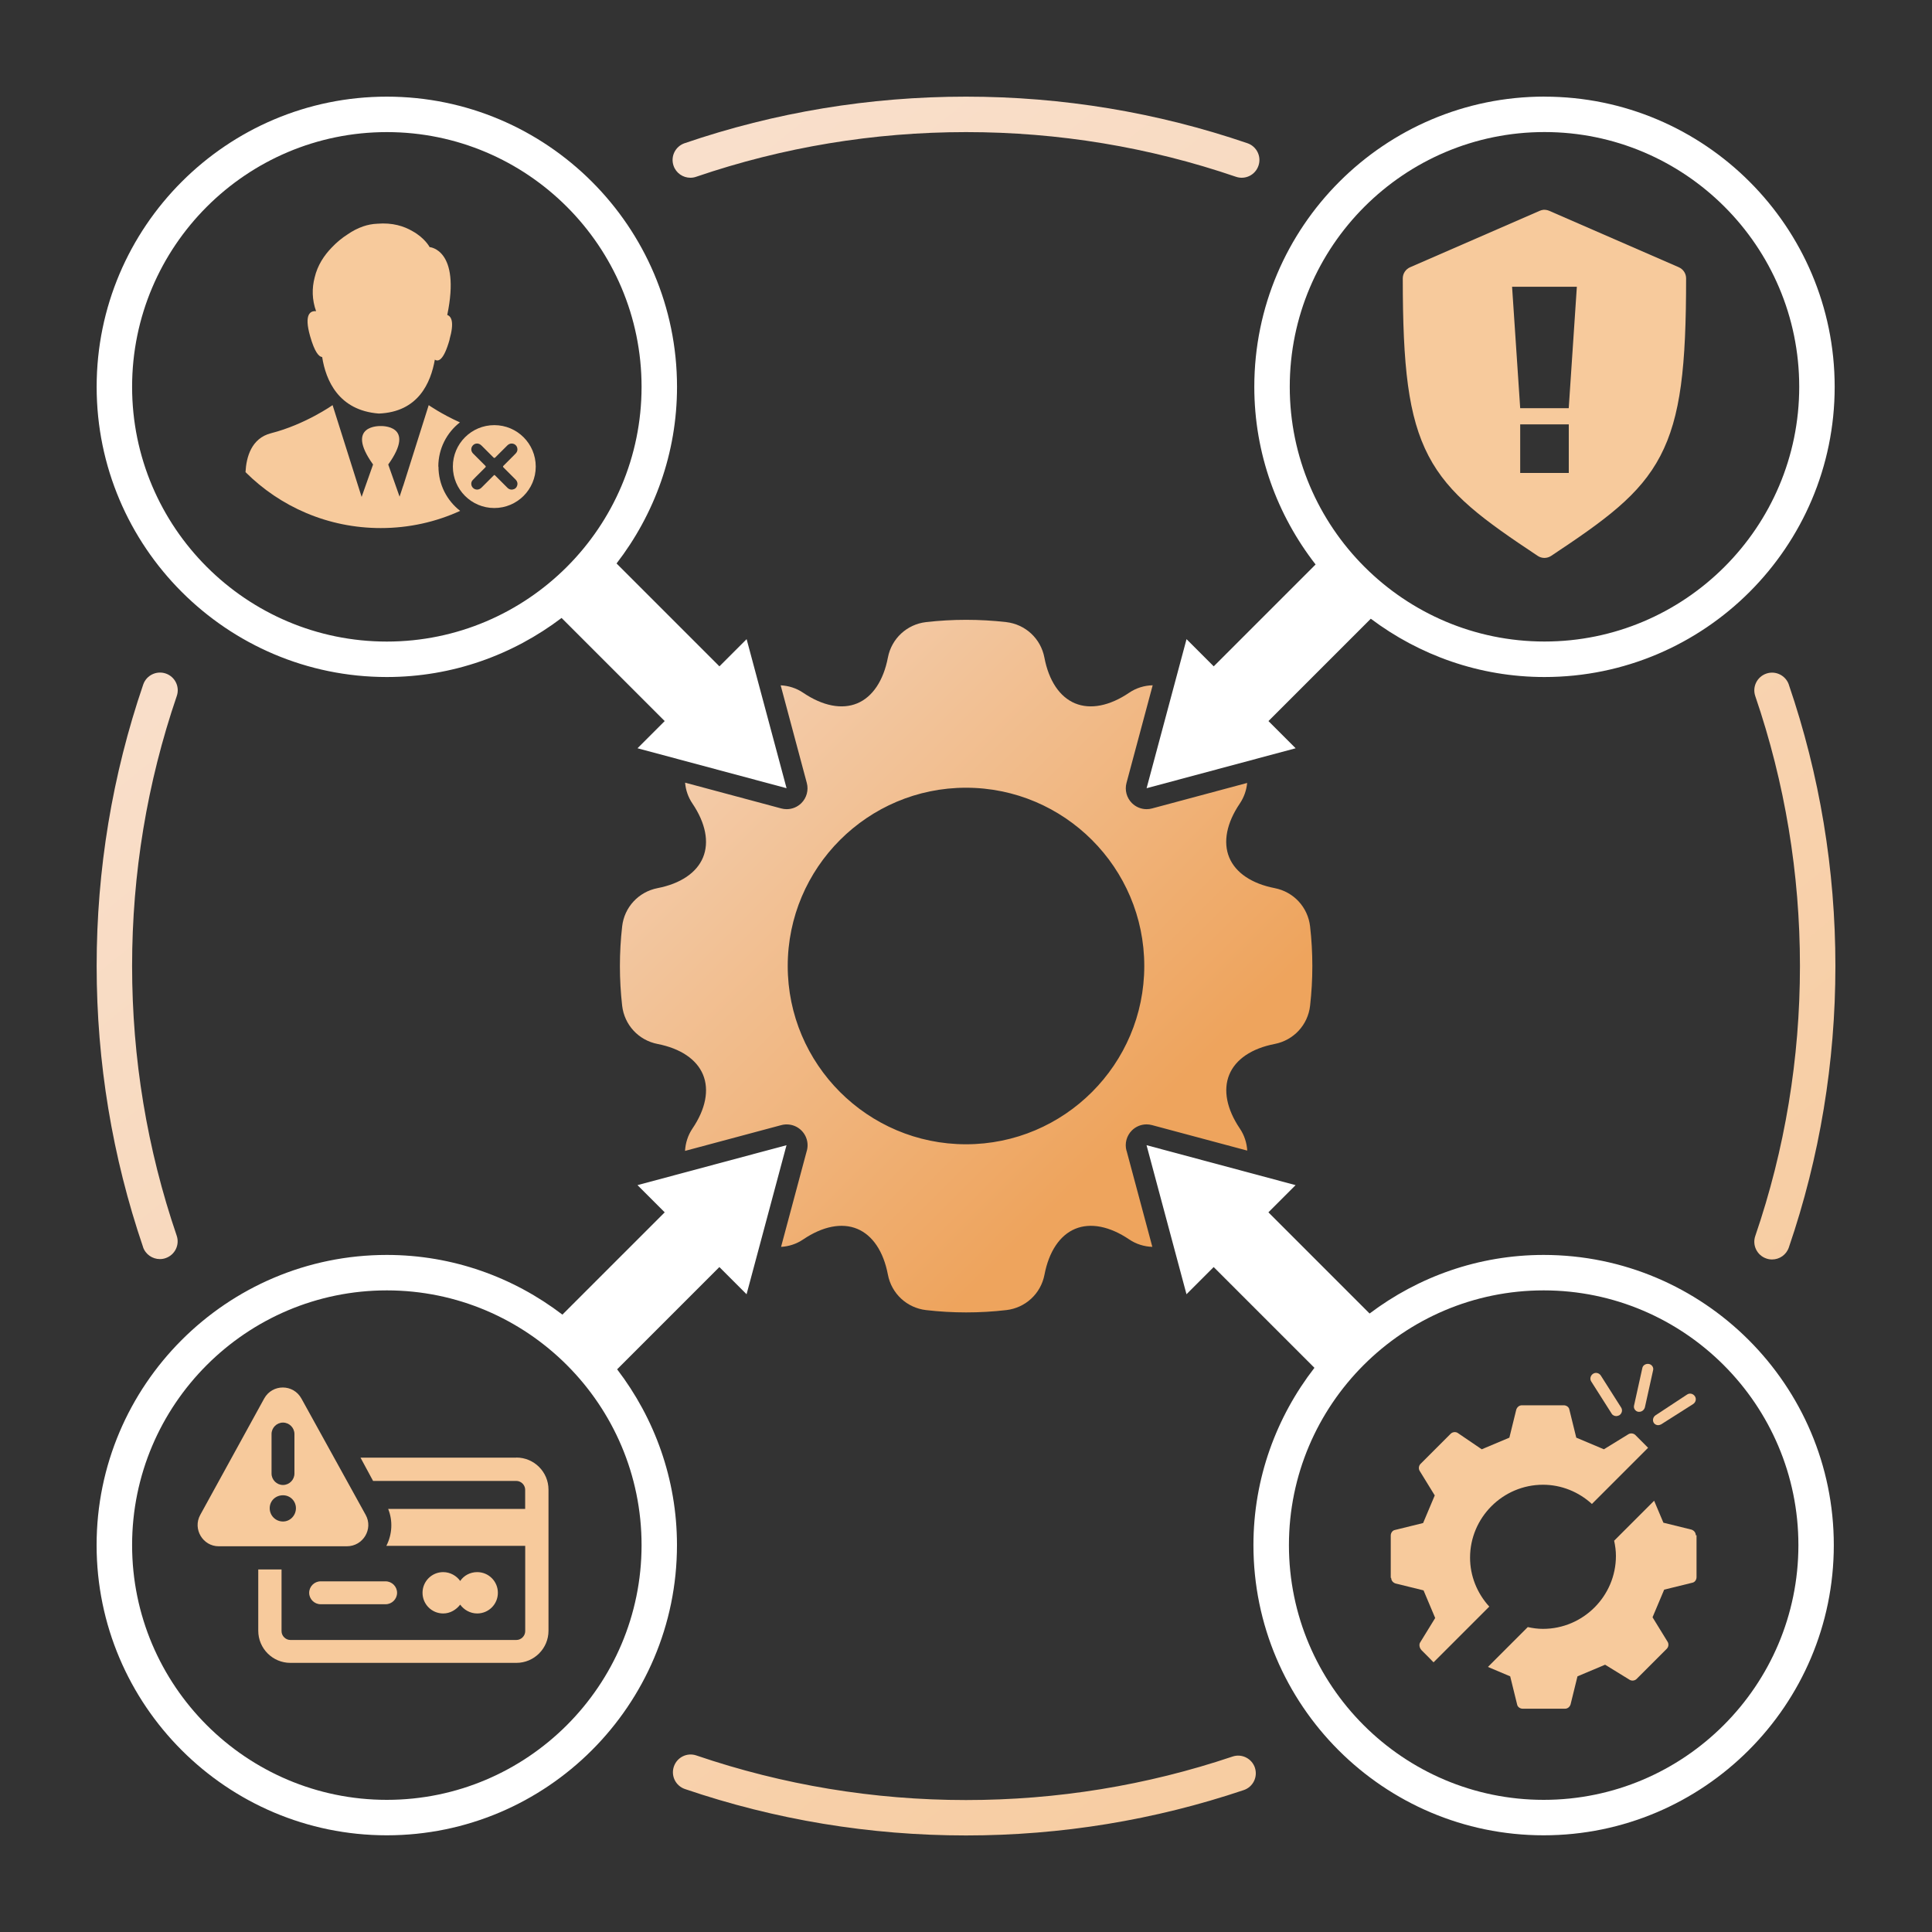 <?xml version="1.0" encoding="UTF-8"?>
<svg id="Layer_1" xmlns="http://www.w3.org/2000/svg" xmlns:xlink="http://www.w3.org/1999/xlink" version="1.1" viewBox="0 0 400 400">
  <rect x="0" y="0" width="400" height="400" fill="#333333" stroke="none"/>
  <!-- Generator: Adobe Illustrator 30.0.0, SVG Export Plug-In . SVG Version: 2.1.1 Build 123)  -->
  <defs>
    <style>
      .st0 {
        fill: #f7ca9c;
      }

      .st1 {
        fill: #fff;
      }

      .st2 {
        fill: url(#linear-gradient);
      }

      .st2, .st3, .st4, .st5, .st6 {
        fill-rule: evenodd;
      }

      .st3 {
        fill: url(#linear-gradient1);
      }

      .st4 {
        fill: url(#linear-gradient2);
      }

      .st5 {
        fill: url(#linear-gradient4);
      }

      .st6 {
        fill: url(#linear-gradient3);
      }
    </style>
    <linearGradient id="linear-gradient" x1="-316.65" y1="-259.09" x2="4.76" y2="138.05" gradientTransform="translate(431.37 167.12) scale(.85)" gradientUnits="userSpaceOnUse">
      <stop offset="0" stop-color="#f9e2d2"/>
      <stop offset="1" stop-color="#f7ca9c"/>
    </linearGradient>
    <linearGradient id="linear-gradient1" x1="-553.38" y1="-67.5" x2="-231.97" y2="329.64" xlink:href="#linear-gradient"/>
    <linearGradient id="linear-gradient2" x1="-531.15" y1="-85.5" x2="-209.73" y2="311.64" xlink:href="#linear-gradient"/>
    <linearGradient id="linear-gradient3" x1="-339.21" y1="-240.84" x2="-17.8" y2="156.3" xlink:href="#linear-gradient"/>
    <linearGradient id="linear-gradient4" x1="139.53" y1="139.38" x2="234.38" y2="234.23" gradientUnits="userSpaceOnUse">
      <stop offset="0" stop-color="#f4d1b4"/>
      <stop offset="1" stop-color="#eea45d"/>
    </linearGradient>
  </defs>
  <g>
    <path class="st2" d="M370.35,141.73c6.4,18.72,9.65,38.32,9.65,58.27,0,19.95-3.24,39.56-9.64,58.27-.52,1.53-1.94,2.49-3.47,2.49-.4,0-.79-.06-1.19-.2-1.93-.66-2.95-2.75-2.29-4.66,6.14-17.94,9.25-36.76,9.25-55.9,0-19.14-3.12-37.94-9.25-55.88-.66-1.93.37-4,2.29-4.66,1.91-.66,4,.37,4.66,2.28h0Z"/>
    <path class="st3" d="M29.62,258.19c-6.37-18.69-9.61-38.27-9.61-58.19,0-19.95,3.24-39.54,9.64-58.27.66-1.93,2.75-2.93,4.66-2.29,1.93.66,2.95,2.75,2.29,4.66-6.14,17.96-9.25,36.76-9.25,55.9,0,19.11,3.1,37.89,9.23,55.82.66,1.93-.37,4-2.29,4.66-.4.14-.79.2-1.19.2-1.53,0-2.97-.96-3.49-2.49h0Z"/>
    <path class="st4" d="M259.81,365.97c.64,1.93-.38,4-2.31,4.65-18.48,6.22-37.83,9.39-57.5,9.39-19.92,0-39.5-3.24-58.19-9.61-1.93-.66-2.95-2.74-2.29-4.66.66-1.93,2.74-2.95,4.66-2.29,17.93,6.11,36.72,9.23,55.82,9.23,18.88,0,37.43-3.03,55.17-9,1.91-.66,4,.38,4.65,2.31h0Z"/>
    <path class="st6" d="M139.45,34.31c-.66-1.93.37-4,2.29-4.66,18.71-6.4,38.3-9.64,58.25-9.64s39.54,3.24,58.27,9.64c1.93.66,2.95,2.75,2.29,4.66-.66,1.93-2.74,2.95-4.66,2.29-17.94-6.14-36.75-9.25-55.88-9.25-19.14,0-37.94,3.12-55.88,9.25-.4.14-.79.2-1.19.2-1.54,0-2.97-.96-3.49-2.49h0Z"/>
  </g>
  <path class="st5" d="M233.22,238.22c-.4-1.49.03-3.08,1.12-4.17.82-.82,1.92-1.26,3.05-1.26.37,0,.75.05,1.12.15l19.72,5.28c-.1-1.59-.59-3.17-1.53-4.56-2.73-4.04-3.5-8-2.19-11.17,1.31-3.18,4.64-5.43,9.41-6.35h0c3.92-.77,6.87-3.94,7.32-7.92.62-5.45.62-10.97,0-16.42-.46-3.97-3.39-7.15-7.32-7.92-4.77-.93-8.1-3.18-9.42-6.35-1.32-3.18-.54-7.15,2.19-11.17.88-1.31,1.38-2.77,1.52-4.26l-19.69,5.28c-.37.1-.74.15-1.12.15-1.13,0-2.23-.44-3.05-1.26-1.09-1.09-1.52-2.68-1.12-4.17l5.42-20.22c-1.7.04-3.4.54-4.88,1.55-4.04,2.73-8.01,3.51-11.19,2.19-3.18-1.32-5.44-4.68-6.35-9.48-.75-3.93-3.93-6.88-7.9-7.34-5.51-.63-11.09-.63-16.6,0-3.97.46-7.15,3.41-7.9,7.34-.92,4.79-3.18,8.16-6.35,9.48-3.18,1.32-7.15.54-11.19-2.19-1.42-.97-3.04-1.46-4.66-1.54l5.41,20.21c.4,1.49-.03,3.08-1.12,4.17-.82.82-1.92,1.26-3.05,1.26-.37,0-.75-.05-1.12-.15l-19.91-5.34c.13,1.51.62,3,1.52,4.32,2.73,4.04,3.5,8,2.19,11.17-1.31,3.16-4.66,5.43-9.42,6.35-3.92.77-6.87,3.94-7.32,7.92-.62,5.45-.62,10.97,0,16.42.46,3.97,3.39,7.15,7.32,7.92,4.77.93,8.1,3.18,9.42,6.35,1.32,3.18.54,7.15-2.19,11.17-.95,1.41-1.44,3.01-1.53,4.62l19.83-5.31c.31-.09.64-.15.98-.17.08,0,.16,0,.23,0,.01,0,.02,0,.04,0,2.37.01,4.29,1.94,4.29,4.31,0,.48-.08.94-.22,1.37l-5.27,19.67c1.6-.09,3.18-.59,4.58-1.54,4.04-2.73,8.01-3.51,11.19-2.19,3.18,1.32,5.44,4.68,6.35,9.48.75,3.93,3.93,6.88,7.9,7.34,2.76.32,5.53.48,8.31.48s5.55-.16,8.31-.48c3.97-.46,7.15-3.41,7.9-7.34.92-4.79,3.18-8.16,6.35-9.48,3.18-1.32,7.15-.54,11.19,2.19,1.46.99,3.12,1.48,4.79,1.54l-5.34-19.92ZM200,236.91c-20.36,0-36.91-16.56-36.91-36.91,0-20.36,16.56-36.91,36.91-36.91s36.91,16.56,36.91,36.91c0,20.36-16.56,36.91-36.91,36.91Z"/>
  <g>
    <path class="st0" d="M64.01,329.77c0,1.3,1.07,2.37,2.37,2.37h13.46c1.3,0,2.37-1.07,2.37-2.37,0-1.3-1.07-2.37-2.37-2.37h-13.46c-1.3,0-2.37,1.07-2.37,2.37Z"/>
    <path class="st0" d="M106.9,301.79h-32.26s2.6,4.82,2.6,4.82h29.66c.99,0,1.83.84,1.83,1.83v3.97s-28.36,0-28.36,0c.99,2.45.84,5.27-.38,7.64h28.75s0,17.66,0,17.66c0,.99-.84,1.83-1.83,1.83h-46.79c-.99,0-1.83-.84-1.83-1.83v-12.77s-4.82,0-4.82,0v12.69c0,3.67,2.98,6.65,6.65,6.65h46.79c3.67,0,6.65-2.98,6.65-6.65v-29.21c0-3.67-2.98-6.65-6.65-6.65h0Z"/>
    <path class="st0" d="M95.28,332.22c.76,1.07,2.06,1.83,3.52,1.83,2.37,0,4.28-1.91,4.28-4.28,0-2.37-1.91-4.28-4.28-4.28-1.45,0-2.75.69-3.52,1.83-.76-1.07-2.06-1.83-3.52-1.83-2.37,0-4.28,1.91-4.28,4.28,0,2.37,1.91,4.28,4.28,4.28,1.45,0,2.68-.76,3.52-1.83Z"/>
    <path class="st0" d="M58.59,315.01c-1.53,0-2.75-1.22-2.75-2.75,0-1.53,1.22-2.68,2.75-2.68s2.68,1.22,2.68,2.68c0,1.45-1.15,2.75-2.68,2.75ZM56.22,296.9c0-1.3,1.07-2.37,2.37-2.37s2.37,1.07,2.37,2.37v8.18c0,1.3-1.07,2.37-2.37,2.37s-2.37-1.07-2.37-2.37v-8.18ZM75.71,313.64l-13.3-24.08c-1.68-3.06-6.04-3.06-7.72,0l-13.23,24.08c-1.61,2.91.53,6.5,3.82,6.5h26.53c3.37,0,5.51-3.59,3.9-6.5h0Z"/>
  </g>
  <g>
    <path class="st0" d="M334.65,293.19c.18,0,.45-.09.62-.18.54-.36.72-1.07.36-1.61l-4.2-6.61c-.36-.54-1.07-.72-1.61-.36-.54.36-.72,1.07-.36,1.61l4.2,6.61c.18.36.62.54.98.54h0Z"/>
    <path class="st0" d="M339.39,292.3c.54,0,.98-.36,1.16-.89l1.7-7.68c.18-.62-.27-1.25-.89-1.34-.62-.09-1.25.27-1.34.89l-1.7,7.68c-.18.62.27,1.25.89,1.34h.18s0,0,0,0Z"/>
    <path class="st0" d="M343.32,295.07c.18,0,.45-.09.62-.18l6.61-4.2c.54-.36.72-1.07.36-1.61-.36-.54-1.07-.72-1.61-.36l-6.52,4.29c-.54.36-.72,1.07-.36,1.61.18.27.53.45.89.45h0Z"/>
    <path class="st0" d="M294.27,341.61c1.28,1.28,1.96,1.96,2.53,2.56l11.54-11.54c-2.53-2.77-3.98-6.35-3.98-10.13,0-8.31,6.79-15.1,15.1-15.1,3.78,0,7.36,1.45,10.13,3.98l11.63-11.63c-.6-.6-1.33-1.33-2.63-2.64-.36-.36-.98-.45-1.43-.18l-5.09,3.13-5.72-2.41-1.43-5.81c-.09-.54-.62-.89-1.16-.89h-8.67c-.54,0-.98.36-1.16.89l-1.43,5.81-5.72,2.41-5-3.4c-.45-.27-1.07-.18-1.43.18l-6.25,6.25c-.36.36-.45.98-.18,1.43l3.13,5.09-2.41,5.72-5.81,1.43c-.54.09-.89.62-.89,1.16v8.76h.09c0,.54.36.98.89,1.16l5.81,1.43,2.41,5.72-3.13,5.09c-.27.45-.09,1.16.27,1.52Z"/>
    <path class="st0" d="M351.09,317.85c0-.54-.36-.98-.89-1.16l-5.81-1.43-1.92-4.55-8.28,8.28c.23,1.04.37,2.1.37,3.15,0,8.31-6.79,15.1-15.1,15.1-1.06,0-2.11-.14-3.15-.37l-8.25,8.25,4.61,1.95,1.43,5.81c.09.54.62.89,1.16.89h8.75c.54,0,.98-.35,1.16-.89l1.43-5.81,5.72-2.41,5.09,3.13c.45.27,1.07.18,1.43-.18l6.25-6.25c.36-.36.45-.98.18-1.43l-3.13-5.09,2.41-5.72,5.81-1.43c.54-.09.89-.62.89-1.16v-8.67h-.18Z"/>
  </g>
  <path class="st0" d="M347.58,55.33l-26.82-11.68c-.39-.17-.81-.24-1.23-.21h0c-.26.03-.52.1-.76.21l-26.82,11.68c-.92.4-1.52,1.3-1.52,2.3,0,18.1,1.09,28.63,5.34,36.77,4.26,8.14,11.42,13.26,22.6,20.69.84.56,1.93.56,2.78,0,11.18-7.43,18.34-12.55,22.6-20.69,4.26-8.14,5.34-18.67,5.34-36.77,0-1-.6-1.91-1.52-2.3ZM324.8,97.92h-10.06s0-10.06,0-10.06h10.06s0,10.06,0,10.06ZM324.8,84.51h-10.06s-1.68-25.14-1.68-25.14h13.41s-1.68,25.14-1.68,25.14Z"/>
  <path class="st0" d="M90.75,96.6c0-3.72,1.75-7.03,4.47-9.15-3.86-1.74-6.46-3.57-6.46-3.57l-4.45,14.09-.84,2.65v-.04s-.74,2.25-.74,2.25l-2.35-6.66c5.94-8.29-1.57-7.96-1.57-7.96,0,0-7.51-.32-1.57,7.96l-2.37,6.71-.72-2.27-5.29-16.73s-5.71,4.02-12.73,5.81c-4.1,1.04-5.14,4.97-5.3,8.06,7.17,7.16,17.07,11.58,28,11.58,5.87,0,11.43-1.27,16.44-3.56-2.73-2.12-4.49-5.43-4.49-9.16h0ZM93.09,70.29c-1.24,4.4-2.37,4.64-3.06,4.17-.84,4.74-3.39,10.84-11.6,11.16-8.34-.64-10.98-6.89-11.73-11.7-.67-.05-1.55-.99-2.5-4.34-1.3-4.58.08-5.26,1.24-5.15-.86-2.41-.87-4.77-.3-6.96.6-2.58,2-4.64,3.56-6.24.99-1.05,2.1-1.97,3.29-2.72.97-.67,2.03-1.24,3.2-1.64h0c.91-.31,1.88-.51,2.91-.55,3.17-.27,5.57.52,7.3,1.54,2.58,1.42,3.55,3.3,3.55,3.3,0,0,6.48.45,3.65,14.05.87.3,1.49,1.5.47,5.07h0Z"/>
  <path class="st0" d="M102.34,88.02c-4.74,0-8.58,3.84-8.58,8.58s3.84,8.58,8.58,8.58,8.58-3.84,8.58-8.58-3.84-8.58-8.58-8.58ZM106.45,101.25c-.43.2-.86.16-1.25-.13-.08-.06-.15-.14-.22-.21-.81-.81-1.62-1.62-2.44-2.44-.18-.18-.18-.17-.36,0-.81.81-1.63,1.62-2.44,2.44-.22.22-.47.39-.79.44-.48.07-.97-.16-1.22-.6-.24-.42-.21-.98.12-1.33.4-.44.83-.85,1.25-1.27.46-.47.93-.93,1.39-1.39q.16-.16,0-.32c-.84-.84-1.68-1.68-2.52-2.52-.44-.44-.52-1.02-.21-1.52.37-.6,1.13-.75,1.7-.35.09.07.18.15.27.23.81.81,1.63,1.62,2.44,2.44h0q.18.18.36,0c.85-.85,1.69-1.7,2.55-2.54.66-.64,1.75-.37,2,.5.13.46.02.87-.32,1.22-.84.85-1.69,1.69-2.53,2.54q-.17.17,0,.33c.83.83,1.67,1.67,2.5,2.5.25.25.4.54.41.91-.03.48-.24.86-.69,1.08Z"/>
  <path class="st1" d="M319.77,20c-33.12,0-60.08,26.95-60.08,60.08,0,13.86,4.77,26.61,12.69,36.79l-21.09,21.09-5.63-5.63-8.27,30.86,30.86-8.27-5.63-5.63,21.19-21.19c10.04,7.54,22.47,12.07,35.96,12.07,33.12,0,60.08-26.95,60.08-60.08,0-33.14-26.95-60.08-60.08-60.08ZM319.77,132.82c-29.07,0-52.74-23.66-52.74-52.74,0-29.09,23.66-52.74,52.74-52.74s52.74,23.66,52.74,52.74c0,29.07-23.66,52.74-52.74,52.74Z"/>
  <path class="st1" d="M162.85,163.19l-8.27-30.86-5.63,5.63-21.3-21.3c7.82-10.14,12.52-22.8,12.52-36.57,0-33.14-26.96-60.08-60.08-60.08s-60.08,26.95-60.08,60.08c0,33.12,26.95,60.08,60.08,60.08,13.59,0,26.1-4.59,36.18-12.23l21.35,21.35-5.63,5.63,30.86,8.27ZM27.35,80.09c0-29.09,23.65-52.74,52.74-52.74s52.74,23.66,52.74,52.74c0,29.07-23.66,52.74-52.74,52.74-29.09,0-52.74-23.66-52.74-52.74Z"/>
  <path class="st1" d="M131.99,245.37l5.63,5.63-21.18,21.18c-10.11-7.72-22.69-12.36-36.36-12.36-33.14,0-60.08,26.95-60.08,60.08,0,33.12,26.95,60.08,60.08,60.08,33.12,0,60.08-26.95,60.08-60.08,0-13.69-4.66-26.29-12.39-36.4l21.17-21.17,5.63,5.63,8.27-30.86-30.86,8.27ZM80.09,372.64c-29.09,0-52.74-23.66-52.74-52.74,0-29.09,23.65-52.74,52.74-52.74s52.74,23.66,52.74,52.74c0,29.07-23.66,52.74-52.74,52.74Z"/>
  <path class="st1" d="M319.6,259.82c-13.53,0-25.99,4.55-36.04,12.13l-20.95-20.95,5.63-5.63-30.86-8.27,8.27,30.86,5.63-5.63,20.86,20.86c-7.88,10.17-12.63,22.88-12.63,36.71,0,33.12,26.96,60.08,60.08,60.08s60.08-26.95,60.08-60.08-26.95-60.08-60.09-60.08ZM319.6,372.64c-29.07,0-52.74-23.66-52.74-52.74,0-29.09,23.66-52.74,52.74-52.74,29.07,0,52.74,23.66,52.74,52.74,0,29.07-23.66,52.74-52.74,52.74Z"/>
</svg>